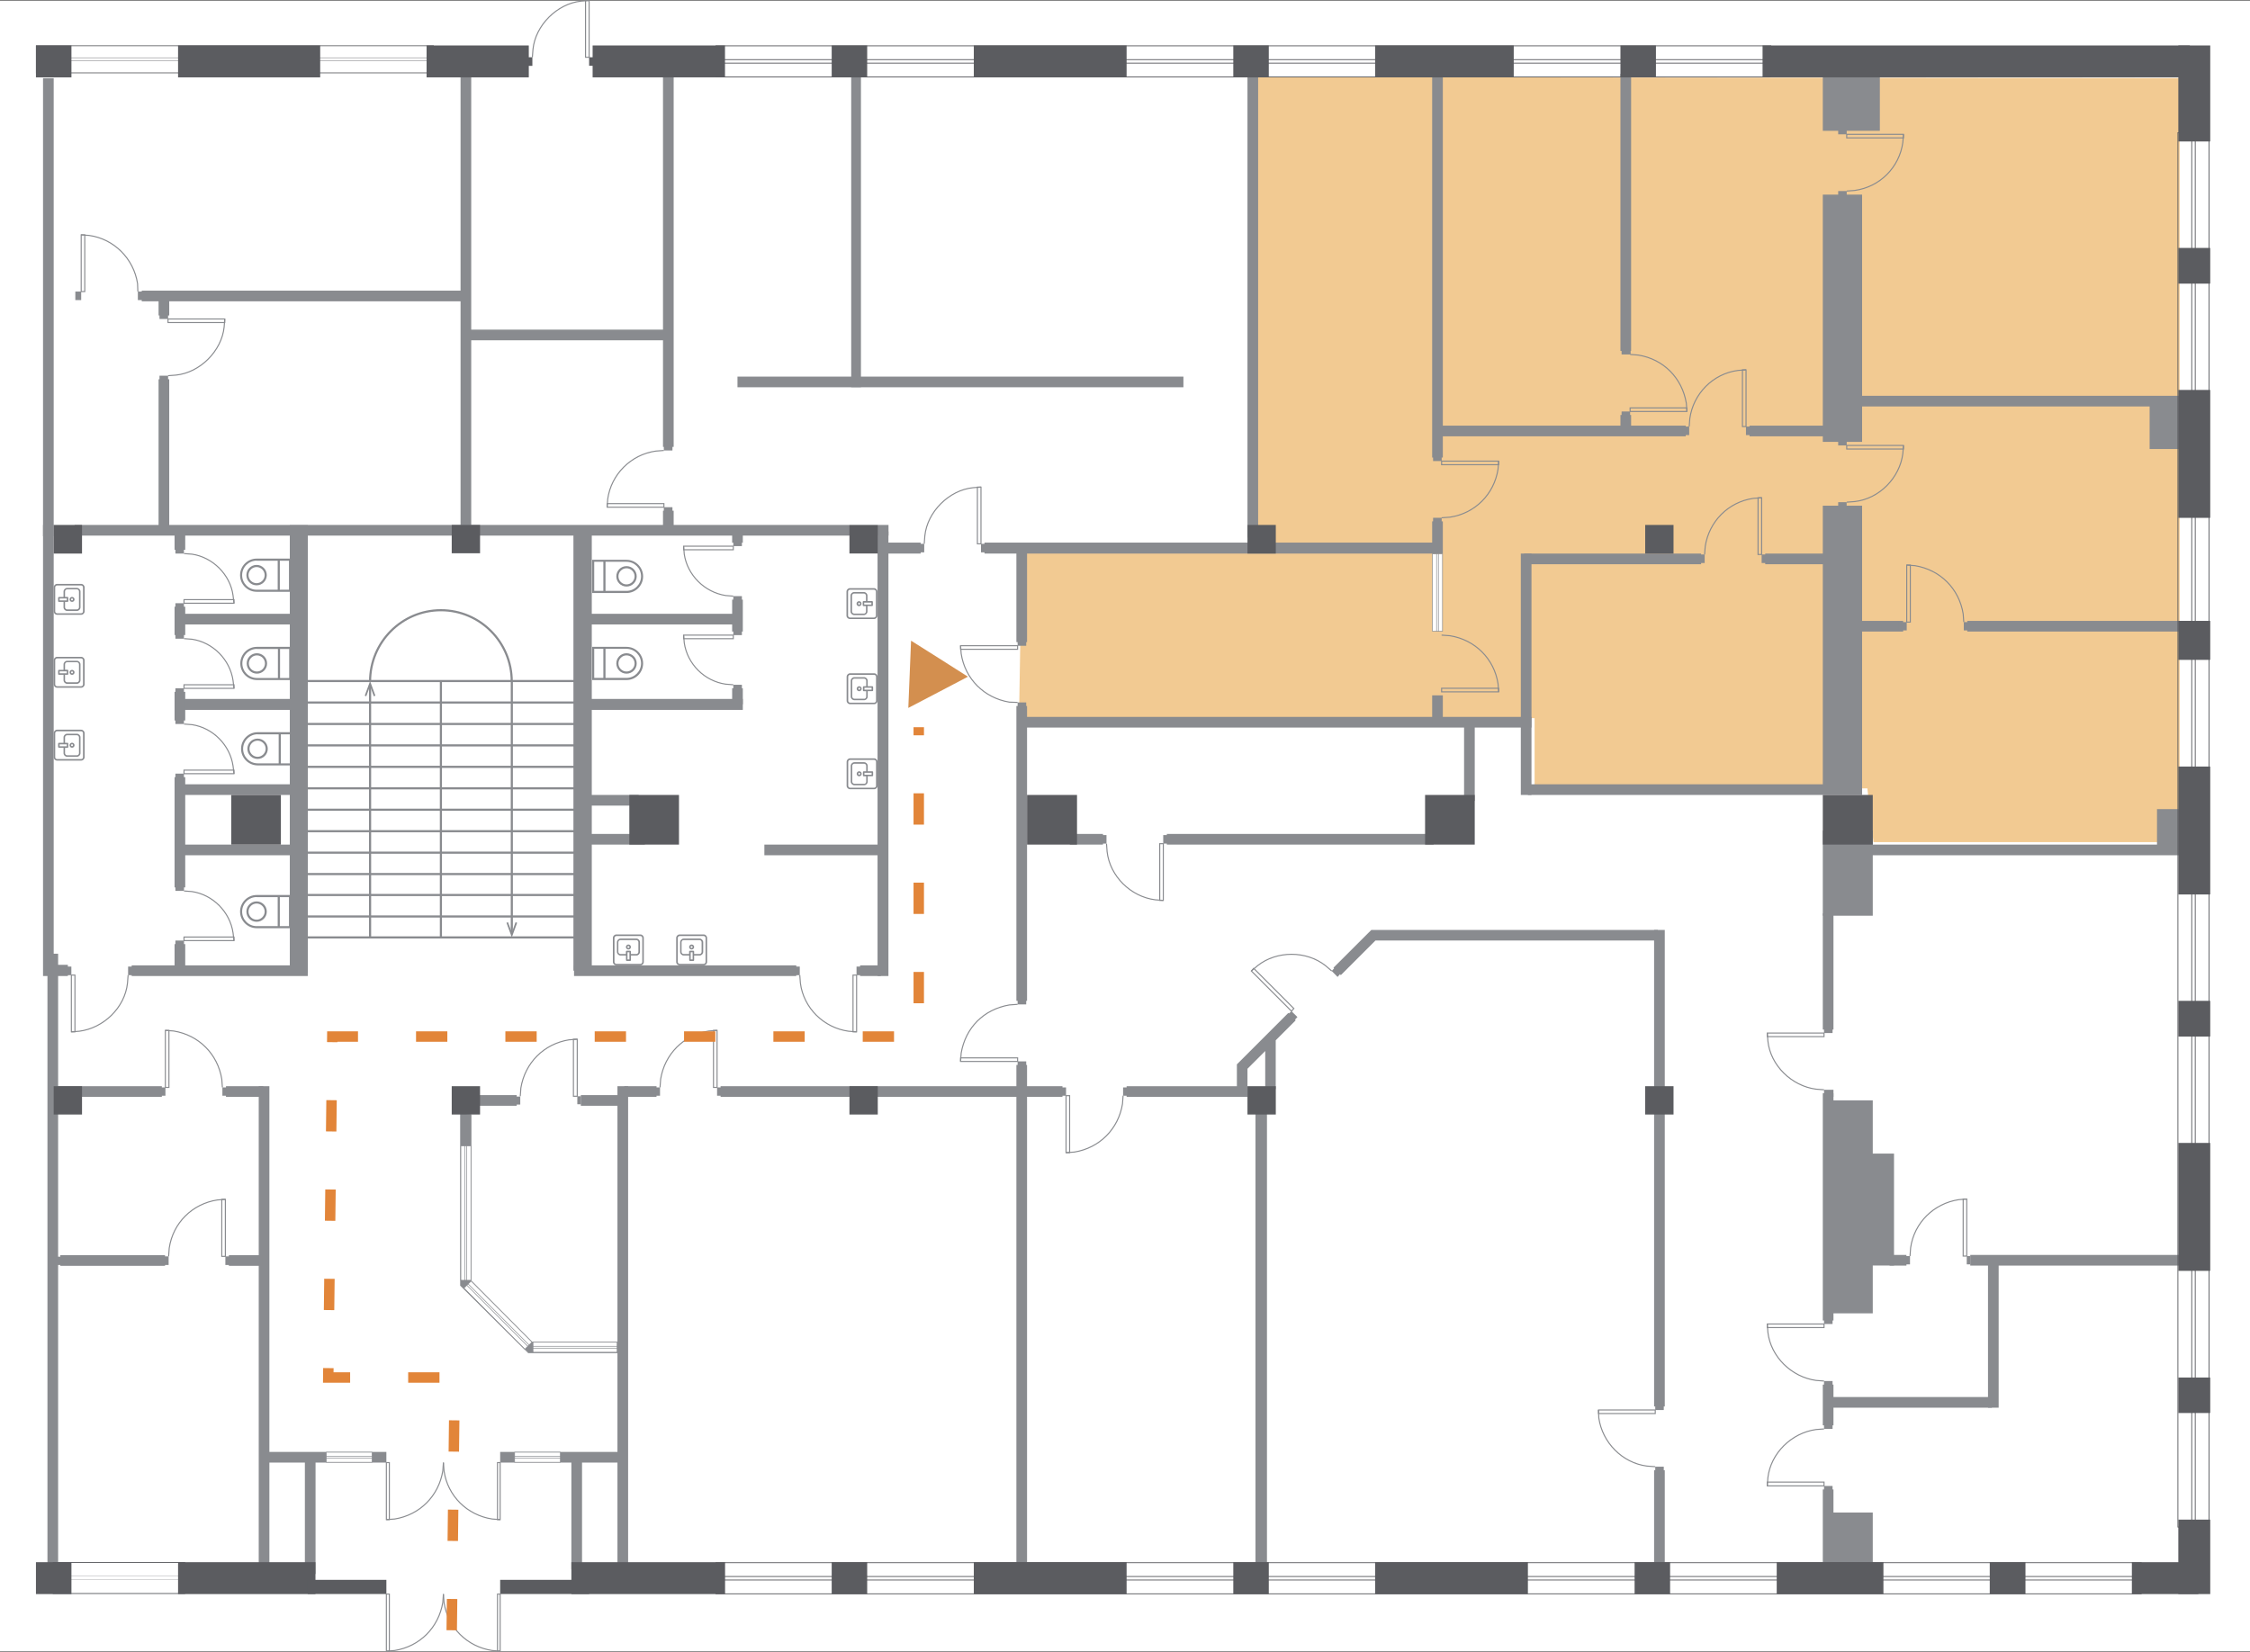 <?xml version="1.0" encoding="UTF-8"?>
<svg id="_Слой_1" data-name="Слой 1" xmlns="http://www.w3.org/2000/svg" viewBox="0 0 295.42 216.9">
  <rect x="0" y="0" width="295.42" height="216.9" fill="#333333" stroke="none"/>
  <defs>
    <style>
      .cls-1 {
        fill: #f2ca92;
      }

      .cls-2 {
        fill: #fff;
      }

      .cls-3 {
        stroke-width: .03px;
      }

      .cls-3, .cls-4, .cls-5 {
        stroke: #5b5c60;
      }

      .cls-3, .cls-4, .cls-5, .cls-6, .cls-7, .cls-8, .cls-9 {
        fill: none;
        stroke-miterlimit: 10;
      }

      .cls-10 {
        fill: #d38f4f;
      }

      .cls-4 {
        stroke-width: .11px;
      }

      .cls-5 {
        stroke-width: .05px;
      }

      .cls-6 {
        stroke-width: .08px;
      }

      .cls-6, .cls-8, .cls-9 {
        stroke: #898b8f;
      }

      .cls-7 {
        stroke: #e28539;
        stroke-dasharray: 0 0 4.11 7.62;
        stroke-width: 1.37px;
      }

      .cls-11 {
        fill: #898b8f;
      }

      .cls-8 {
        stroke-width: .28px;
      }

      .cls-12 {
        fill: #5b5c60;
      }

      .cls-9 {
        stroke-width: .14px;
      }
    </style>
  </defs>
  <rect class="cls-2" y=".07" width="295.42" height="216.77"/>
  <g>
    <polygon class="cls-1" points="133.78 95.25 201.49 94.31 201.49 103.52 245.18 103.54 245.98 110.6 286.18 110.6 286.18 10.26 164.59 10.12 164.67 72.12 134.17 71.86 133.78 95.25"/>
    <path class="cls-11" d="M112.81,90.12c-.18,0-.33,.15-.33,.33s.15,.33,.33,.33,.33-.15,.33-.33-.15-.33-.33-.33m0,.45c-.07,0-.12-.06-.12-.12s.05-.13,.12-.13,.13,.05,.13,.13-.05,.12-.13,.12"/>
    <path class="cls-11" d="M114.64,90.69h0v-.47c0-.05-.05-.1-.1-.1h-.61v-.71c0-.26-.22-.48-.48-.48h-1.27c-.26,0-.48,.22-.48,.48v2.07c0,.26,.22,.48,.48,.48h1.27c.26,0,.48-.22,.48-.48v-.71h.61c.05,0,.1-.04,.1-.09m-1.14-.36h.94v.25h-.94v-.25Zm-.05,1.44h-1.27c-.15,0-.28-.12-.28-.28v-2.07c0-.15,.12-.28,.28-.28h1.27c.15,0,.28,.12,.28,.28v.71h-.33c-.05,0-.1,.05-.1,.1v.46c0,.05,.05,.1,.1,.1h.33v.71c0,.15-.12,.28-.28,.28"/>
    <path class="cls-11" d="M115.22,88.88c0-.25-.2-.46-.45-.46h-3.15c-.25,0-.46,.21-.46,.46v3.15c0,.25,.21,.45,.46,.45h3.15c.25,0,.45-.2,.45-.45v-3.15Zm-.2,3.15c0,.14-.11,.25-.25,.25h-3.15c-.14,0-.25-.11-.25-.25v-3.15c0-.14,.11-.25,.25-.25h3.15c.14,0,.25,.11,.25,.25v3.15Z"/>
    <path class="cls-11" d="M112.79,78.95c-.18,0-.33,.15-.33,.33s.15,.33,.33,.33,.33-.15,.33-.33-.15-.33-.33-.33m0,.45c-.07,0-.12-.06-.12-.12s.05-.13,.12-.13,.13,.05,.13,.13-.05,.12-.13,.12"/>
    <path class="cls-11" d="M114.61,79.51h0v-.47c0-.05-.05-.1-.1-.1h-.61v-.71c0-.26-.22-.48-.48-.48h-1.27c-.26,0-.48,.22-.48,.48v2.07c0,.26,.22,.48,.48,.48h1.27c.26,0,.48-.22,.48-.48v-.71h.61c.05,0,.1-.04,.1-.09m-1.14-.36h.94v.25h-.94v-.25Zm-.05,1.44h-1.27c-.15,0-.28-.12-.28-.28v-2.07c0-.15,.12-.28,.28-.28h1.27c.15,0,.28,.12,.28,.28v.71h-.33c-.05,0-.1,.05-.1,.1v.46c0,.05,.05,.1,.1,.1h.33v.71c0,.15-.12,.28-.28,.28"/>
    <path class="cls-11" d="M115.2,77.7c0-.25-.2-.46-.45-.46h-3.15c-.25,0-.46,.21-.46,.46v3.15c0,.25,.21,.45,.46,.45h3.15c.25,0,.45-.2,.45-.45v-3.15Zm-.2,3.15c0,.14-.11,.25-.25,.25h-3.15c-.14,0-.25-.11-.25-.25v-3.15c0-.14,.11-.25,.25-.25h3.15c.14,0,.25,.11,.25,.25v3.15Z"/>
    <path class="cls-11" d="M112.81,101.29c-.18,0-.33,.15-.33,.33s.15,.33,.33,.33,.33-.15,.33-.33-.15-.33-.33-.33m0,.45c-.07,0-.12-.06-.12-.13s.05-.12,.12-.12,.13,.05,.13,.12-.05,.13-.13,.13"/>
    <path class="cls-11" d="M114.64,101.86h0v-.47c0-.05-.05-.1-.1-.1h-.61v-.71c0-.26-.22-.48-.48-.48h-1.27c-.26,0-.48,.22-.48,.48v2.07c0,.26,.22,.48,.48,.48h1.27c.26,0,.48-.22,.48-.48v-.71h.61c.05,0,.1-.04,.1-.09m-1.14-.36h.94v.25h-.94v-.25Zm-.05,1.44h-1.27c-.15,0-.28-.12-.28-.28v-2.07c0-.15,.12-.28,.28-.28h1.27c.15,0,.28,.12,.28,.28v.71h-.33c-.05,0-.1,.05-.1,.1v.46c0,.05,.05,.1,.1,.1h.33v.71c0,.15-.12,.28-.28,.28"/>
    <path class="cls-11" d="M115.22,100.05c0-.25-.2-.46-.45-.46h-3.15c-.25,0-.46,.21-.46,.46v3.15c0,.25,.21,.45,.46,.45h3.15c.25,0,.45-.2,.45-.45v-3.15Zm-.2,3.15c0,.14-.11,.25-.25,.25h-3.15c-.14,0-.25-.11-.25-.25v-3.15c0-.14,.11-.25,.25-.25h3.15c.14,0,.25,.11,.25,.25v3.15Z"/>
    <path class="cls-11" d="M82.26,89.31h-4.51v-4.36h4.51c1.2,0,2.18,.98,2.18,2.18s-.98,2.18-2.18,2.18m-4.24-.28h4.24c1.05,0,1.91-.86,1.91-1.91s-.86-1.91-1.91-1.91h-4.24v3.81Z"/>
    <path class="cls-11" d="M82.26,88.47c-.74,0-1.34-.6-1.34-1.34s.6-1.34,1.34-1.34,1.34,.6,1.34,1.34-.6,1.34-1.34,1.34m0-2.4c-.58,0-1.06,.48-1.06,1.06s.48,1.06,1.06,1.06,1.06-.48,1.06-1.06-.48-1.06-1.06-1.06"/>
    <rect class="cls-11" x="79.22" y="85.09" width=".28" height="4.09"/>
    <path class="cls-11" d="M82.26,77.88h-4.51v-4.36h4.51c1.2,0,2.18,.98,2.18,2.18s-.98,2.18-2.18,2.18m-4.24-.28h4.24c1.05,0,1.91-.85,1.91-1.91s-.86-1.91-1.91-1.91h-4.24v3.81Z"/>
    <path class="cls-11" d="M82.26,77.03c-.74,0-1.34-.6-1.34-1.34s.6-1.34,1.34-1.34,1.34,.6,1.34,1.34-.6,1.34-1.34,1.34m0-2.4c-.58,0-1.06,.48-1.06,1.06s.48,1.06,1.06,1.06,1.06-.48,1.06-1.06-.48-1.06-1.06-1.06"/>
    <rect class="cls-11" x="79.22" y="73.65" width=".28" height="4.09"/>
    <path class="cls-11" d="M38.21,77.72h-4.51c-1.2,0-2.18-.98-2.18-2.18s.98-2.18,2.18-2.18h4.51v4.36Zm-4.51-4.09c-1.05,0-1.91,.85-1.91,1.91s.85,1.91,1.91,1.91h4.24v-3.81h-4.24Z"/>
    <path class="cls-11" d="M33.69,76.87c-.74,0-1.34-.6-1.34-1.34s.6-1.34,1.34-1.34,1.34,.6,1.34,1.34-.6,1.34-1.34,1.34m0-2.4c-.58,0-1.06,.48-1.06,1.06s.48,1.06,1.06,1.06,1.06-.48,1.06-1.06-.48-1.06-1.06-1.06"/>
    <rect class="cls-11" x="36.46" y="73.49" width=".28" height="4.09"/>
    <path class="cls-11" d="M38.24,89.31h-4.51c-1.2,0-2.18-.98-2.18-2.18s.98-2.18,2.18-2.18h4.51v4.36Zm-4.51-4.09c-1.05,0-1.91,.86-1.91,1.91s.85,1.91,1.91,1.91h4.24v-3.81h-4.24Z"/>
    <path class="cls-11" d="M33.73,88.47c-.74,0-1.34-.6-1.34-1.34s.6-1.34,1.34-1.34,1.34,.6,1.34,1.34-.6,1.34-1.34,1.34m0-2.4c-.58,0-1.06,.48-1.06,1.06s.48,1.06,1.06,1.06,1.06-.48,1.06-1.06-.48-1.06-1.06-1.06"/>
    <rect class="cls-11" x="36.49" y="85.09" width=".28" height="4.09"/>
    <path class="cls-11" d="M38.21,121.9h-4.51c-1.2,0-2.18-.98-2.18-2.18s.98-2.18,2.18-2.18h4.51v4.36Zm-4.51-4.09c-1.05,0-1.91,.86-1.91,1.91s.85,1.91,1.91,1.91h4.24v-3.81h-4.24Z"/>
    <path class="cls-11" d="M33.69,121.06c-.74,0-1.34-.6-1.34-1.34s.6-1.34,1.34-1.34,1.34,.6,1.34,1.34-.6,1.34-1.34,1.34m0-2.4c-.58,0-1.06,.48-1.06,1.06s.48,1.06,1.06,1.06,1.06-.48,1.06-1.06-.48-1.06-1.06-1.06"/>
    <rect class="cls-11" x="36.46" y="117.68" width=".28" height="4.09"/>
    <path class="cls-11" d="M38.34,100.52h-4.51c-1.2,0-2.18-.98-2.18-2.18s.98-2.18,2.18-2.18h4.51v4.36Zm-4.51-4.09c-1.05,0-1.91,.86-1.91,1.91s.85,1.91,1.91,1.91h4.24v-3.81h-4.24Z"/>
    <path class="cls-11" d="M33.82,99.67c-.74,0-1.34-.6-1.34-1.33s.6-1.34,1.34-1.34,1.34,.6,1.34,1.34-.6,1.33-1.34,1.33m0-2.4c-.58,0-1.06,.48-1.06,1.06s.48,1.06,1.06,1.06,1.06-.48,1.06-1.06-.48-1.06-1.06-1.06"/>
    <rect class="cls-11" x="36.59" y="96.29" width=".28" height="4.09"/>
    <path class="cls-11" d="M82.51,124.7c.18,0,.33-.15,.33-.33s-.15-.33-.33-.33-.33,.15-.33,.33,.15,.33,.33,.33m0-.2c-.07,0-.13-.05-.13-.13s.05-.12,.13-.12,.13,.05,.13,.12-.06,.13-.13,.13"/>
    <path class="cls-11" d="M82.75,126.2c.05,0,.09-.05,.09-.1v-.61h.71c.26,0,.48-.22,.48-.48v-1.27c0-.26-.22-.48-.48-.48h-2.07c-.26,0-.48,.22-.48,.48v1.27c0,.26,.22,.48,.48,.48h.71v.61c0,.05,.05,.1,.1,.1h.47Zm-.11-.2h-.25v-.94h.25v.94Zm.91-.71h-.71v-.33c0-.05-.05-.1-.1-.1h-.46c-.05,0-.1,.05-.1,.1v.33h-.71c-.15,0-.28-.12-.28-.28v-1.27c0-.15,.12-.28,.28-.28h2.07c.15,0,.28,.12,.28,.28v1.27c0,.15-.12,.28-.28,.28"/>
    <path class="cls-11" d="M84.08,126.78c.25,0,.45-.2,.45-.45v-3.15c0-.25-.2-.46-.45-.46h-3.15c-.25,0-.46,.21-.46,.46v3.15c0,.25,.21,.45,.46,.45h3.15Zm0-.2h-3.15c-.14,0-.25-.11-.25-.25v-3.15c0-.14,.11-.25,.25-.25h3.15c.14,0,.25,.11,.25,.25v3.15c0,.14-.11,.25-.25,.25"/>
    <path class="cls-11" d="M90.81,124.7c.18,0,.33-.15,.33-.33s-.15-.33-.33-.33-.33,.15-.33,.33,.15,.33,.33,.33m0-.2c-.07,0-.13-.05-.13-.13s.05-.12,.13-.12,.13,.05,.13,.12-.06,.13-.13,.13"/>
    <path class="cls-11" d="M91.05,126.2c.05,0,.09-.05,.09-.1v-.61h.71c.26,0,.48-.22,.48-.48v-1.27c0-.26-.22-.48-.48-.48h-2.07c-.26,0-.48,.22-.48,.48v1.27c0,.26,.22,.48,.48,.48h.71v.61c0,.05,.05,.1,.1,.1h.47Zm-.11-.2h-.25v-.94h.25v.94Zm.91-.71h-.71v-.33c0-.05-.05-.1-.1-.1h-.46c-.05,0-.1,.05-.1,.1v.33h-.71c-.15,0-.28-.12-.28-.28v-1.27c0-.15,.12-.28,.28-.28h2.07c.15,0,.28,.12,.28,.28v1.27c0,.15-.12,.28-.28,.28"/>
    <path class="cls-11" d="M92.39,126.78c.25,0,.45-.2,.45-.45v-3.15c0-.25-.2-.46-.45-.46h-3.15c-.25,0-.46,.21-.46,.46v3.15c0,.25,.21,.45,.46,.45h3.15Zm0-.2h-3.15c-.14,0-.25-.11-.25-.25v-3.15c0-.14,.11-.25,.25-.25h3.15c.14,0,.25,.11,.25,.25v3.15c0,.14-.11,.25-.25,.25"/>
    <path class="cls-11" d="M9.13,88.3c0,.18,.15,.33,.33,.33s.33-.15,.33-.33-.15-.33-.33-.33-.33,.15-.33,.33m.2,0c0-.07,.05-.12,.13-.12s.12,.05,.12,.12-.06,.13-.12,.13-.13-.06-.13-.13"/>
    <path class="cls-11" d="M7.63,88.53c0,.05,.05,.09,.1,.09h.61v.71c0,.26,.22,.48,.48,.48h1.27c.26,0,.48-.22,.48-.48v-2.07c0-.26-.22-.48-.48-.48h-1.27c-.26,0-.48,.22-.48,.48v.71h-.61c-.05,0-.1,.05-.1,.1v.46h0Zm.2-.36h.94v.25h-.94v-.25Zm.71,1.16v-.71h.33c.05,0,.1-.05,.1-.1v-.46c0-.05-.05-.1-.1-.1h-.33v-.71c0-.15,.12-.28,.28-.28h1.27c.15,0,.28,.12,.28,.28v2.07c0,.15-.12,.28-.28,.28h-1.27c-.15,0-.28-.12-.28-.28"/>
    <path class="cls-11" d="M7.05,89.87c0,.25,.2,.45,.45,.45h3.15c.25,0,.46-.2,.46-.45v-3.15c0-.25-.21-.46-.46-.46h-3.15c-.25,0-.45,.21-.45,.46v3.15Zm.2,0v-3.15c0-.14,.11-.25,.25-.25h3.15c.14,0,.25,.11,.25,.25v3.15c0,.14-.11,.25-.25,.25h-3.15c-.14,0-.25-.11-.25-.25"/>
    <path class="cls-11" d="M9.13,78.72c0,.18,.15,.33,.33,.33s.33-.15,.33-.33-.15-.33-.33-.33-.33,.15-.33,.33m.2,0c0-.07,.05-.12,.13-.12s.12,.05,.12,.12-.06,.13-.12,.13-.13-.06-.13-.13"/>
    <path class="cls-11" d="M7.63,78.96c0,.05,.05,.09,.1,.09h.61v.71c0,.26,.22,.48,.48,.48h1.27c.26,0,.48-.22,.48-.48v-2.07c0-.26-.22-.48-.48-.48h-1.27c-.26,0-.48,.22-.48,.48v.71h-.61c-.05,0-.1,.05-.1,.1v.46h0Zm.2-.36h.94v.25h-.94v-.25Zm.71,1.16v-.71h.33c.05,0,.1-.05,.1-.1v-.46c0-.05-.05-.1-.1-.1h-.33v-.71c0-.15,.12-.28,.28-.28h1.27c.15,0,.28,.12,.28,.28v2.07c0,.15-.12,.28-.28,.28h-1.27c-.15,0-.28-.12-.28-.28"/>
    <path class="cls-11" d="M7.05,80.29c0,.25,.2,.45,.45,.45h3.15c.25,0,.46-.2,.46-.45v-3.15c0-.25-.21-.46-.46-.46h-3.15c-.25,0-.45,.21-.45,.46v3.15Zm.2,0v-3.15c0-.14,.11-.25,.25-.25h3.15c.14,0,.25,.11,.25,.25v3.15c0,.14-.11,.25-.25,.25h-3.15c-.14,0-.25-.11-.25-.25"/>
    <path class="cls-11" d="M9.13,97.87c0,.18,.15,.33,.33,.33s.33-.15,.33-.33-.15-.33-.33-.33-.33,.15-.33,.33m.2,0c0-.07,.05-.13,.13-.13s.12,.05,.12,.13-.06,.12-.12,.12-.13-.06-.13-.12"/>
    <path class="cls-11" d="M7.63,98.11s.05,.09,.1,.09h.61v.71c0,.26,.22,.48,.48,.48h1.27c.26,0,.48-.22,.48-.48v-2.07c0-.26-.22-.48-.48-.48h-1.27c-.26,0-.48,.22-.48,.48v.71h-.61c-.05,0-.1,.05-.1,.1v.46h0Zm.2-.35h.94v.25h-.94v-.25Zm.71,1.16v-.71h.33c.05,0,.1-.05,.1-.1v-.46c0-.05-.05-.1-.1-.1h-.33v-.71c0-.15,.12-.28,.28-.28h1.27c.15,0,.28,.12,.28,.28v2.07c0,.15-.12,.28-.28,.28h-1.27c-.15,0-.28-.12-.28-.28"/>
    <path class="cls-11" d="M7.05,99.44c0,.25,.2,.45,.45,.45h3.15c.25,0,.46-.2,.46-.45v-3.15c0-.25-.21-.46-.46-.46h-3.15c-.25,0-.45,.21-.45,.46v3.15Zm.2,0v-3.15c0-.14,.11-.25,.25-.25h3.15c.14,0,.25,.11,.25,.25v3.15c0,.14-.11,.25-.25,.25h-3.15c-.14,0-.25-.11-.25-.25"/>
    <line class="cls-8" x1="40.38" y1="89.44" x2="75.4" y2="89.44"/>
    <line class="cls-8" x1="40.38" y1="92.26" x2="75.4" y2="92.26"/>
    <line class="cls-8" x1="40.38" y1="95.08" x2="75.4" y2="95.08"/>
    <line class="cls-8" x1="40.38" y1="97.89" x2="75.4" y2="97.89"/>
    <line class="cls-8" x1="40.38" y1="100.71" x2="75.4" y2="100.71"/>
    <line class="cls-8" x1="40.38" y1="103.53" x2="75.4" y2="103.53"/>
    <line class="cls-8" x1="40.38" y1="106.34" x2="75.4" y2="106.34"/>
    <line class="cls-8" x1="40.38" y1="109.16" x2="75.4" y2="109.16"/>
    <line class="cls-8" x1="40.38" y1="111.98" x2="75.4" y2="111.98"/>
    <line class="cls-8" x1="40.38" y1="114.79" x2="75.4" y2="114.79"/>
    <line class="cls-8" x1="40.38" y1="117.54" x2="75.4" y2="117.54"/>
    <line class="cls-8" x1="40.38" y1="120.36" x2="75.4" y2="120.36"/>
    <line class="cls-8" x1="40.38" y1="123.11" x2="75.4" y2="123.11"/>
    <line class="cls-8" x1="57.89" y1="89.44" x2="57.89" y2="123.11"/>
    <line class="cls-8" x1="48.59" y1="90.06" x2="48.59" y2="123.11"/>
    <polygon class="cls-11" points="47.89 91.36 48.09 91.44 48.59 90.09 49.08 91.44 49.29 91.36 48.59 89.44 47.89 91.36"/>
    <line class="cls-8" x1="67.2" y1="89.44" x2="67.2" y2="122.49"/>
    <polygon class="cls-11" points="66.5 121.19 66.7 121.11 67.2 122.47 67.69 121.11 67.9 121.19 67.2 123.11 66.5 121.19"/>
    <path class="cls-8" d="M48.59,89.5c0-5.17,4.17-9.36,9.3-9.36s9.3,4.19,9.3,9.36"/>
    <polygon class="cls-11" points="60.47 146.19 60.47 168.84 69.36 177.65 81.77 177.65 81.77 176.25 69.85 176.25 61.85 168.18 61.85 146.38 60.47 146.19"/>
    <polygon class="cls-6" points="60.47 146.19 60.47 168.84 69.36 177.65 81.77 177.65 81.77 176.25 69.85 176.25 61.85 168.18 61.85 146.38 60.47 146.19"/>
    <rect class="cls-11" x="65.67" y="190.68" width="16.1" height="1.4"/>
    <rect class="cls-11" x="34.67" y="190.68" width="16.06" height="1.4"/>
    <rect class="cls-11" x="164.84" y="145.41" width="1.51" height="60.68"/>
    <rect class="cls-11" x="133.45" y="139.86" width="1.4" height="66.85"/>
    <rect class="cls-11" x="81.07" y="142.65" width="1.4" height="64.06"/>
    <rect class="cls-11" x="75.02" y="191.38" width="1.4" height="14.7"/>
    <rect class="cls-11" x="40.03" y="191.15" width="1.4" height="15.56"/>
    <rect class="cls-11" x="33.97" y="142.65" width="1.4" height="63.43"/>
    <rect class="cls-11" x="7.92" y="164.84" width="13.75" height="1.4"/>
    <rect class="cls-11" x="6.23" y="125.25" width="1.4" height="80.72"/>
    <rect class="cls-2" x="188.08" y="72.74" width="1.32" height="10.16"/>
    <path class="cls-11" d="M189.36,82.86h-1.24v-10.08h1.24v10.08Zm.08-10.16h-1.4v10.24h1.4v-10.24Z"/>
    <line class="cls-6" x1="188.62" y1="82.94" x2="188.62" y2="72.7"/>
    <line class="cls-6" x1="188.86" y1="82.94" x2="188.86" y2="72.7"/>
    <rect class="cls-2" x="69.98" y="176.27" width="11.05" height="1.32"/>
    <path class="cls-11" d="M80.99,177.55h-10.97v-1.24h10.97v1.24Zm.08-1.32h-11.14v1.4h11.14v-1.4Z"/>
    <line class="cls-6" x1="69.94" y1="176.81" x2="81.07" y2="176.81"/>
    <line class="cls-6" x1="69.94" y1="177.05" x2="81.07" y2="177.05"/>
    <rect class="cls-2" x="60.51" y="150.49" width="1.32" height="17.65"/>
    <path class="cls-11" d="M61.79,168.1h-1.24v-17.57h1.24v17.57Zm.08-17.65h-1.4v17.73h1.4v-17.73Z"/>
    <line class="cls-6" x1="61.05" y1="168.18" x2="61.05" y2="150.45"/>
    <line class="cls-6" x1="61.29" y1="168.18" x2="61.29" y2="150.45"/>
    <rect class="cls-2" x="67.57" y="190.72" width="6.01" height="1.32"/>
    <path class="cls-11" d="M73.54,192h-5.93v-1.24h5.93v1.24Zm.08-1.32h-6.09v1.4h6.09v-1.4Z"/>
    <line class="cls-6" x1="67.53" y1="191.26" x2="73.62" y2="191.26"/>
    <line class="cls-6" x1="67.53" y1="191.51" x2="73.62" y2="191.51"/>
    <rect class="cls-2" x="42.84" y="190.72" width="6.01" height="1.32"/>
    <path class="cls-11" d="M48.81,192h-5.93v-1.24h5.93v1.24Zm.08-1.32h-6.09v1.4h6.09v-1.4Z"/>
    <line class="cls-6" x1="42.8" y1="191.26" x2="48.89" y2="191.26"/>
    <line class="cls-6" x1="42.8" y1="191.51" x2="48.89" y2="191.51"/>
    <rect class="cls-2" x="64.73" y="167.05" width="1.32" height="11.33" transform="translate(-102.87 96.57) rotate(-44.92)"/>
    <path class="cls-11" d="M61.85,168.3l7.94,7.96-.87,.87-7.94-7.96,.87-.87Zm0-.12l-.99,.99,8.06,8.08,.99-.99-8.06-8.08Z"/>
    <line class="cls-6" x1="61.44" y1="168.59" x2="69.5" y2="176.67"/>
    <line class="cls-6" x1="61.27" y1="168.76" x2="69.33" y2="176.84"/>
    <rect class="cls-11" x="30.05" y="164.84" width="4.42" height="1.4"/>
    <rect class="cls-11" x="29.67" y="142.65" width="4.9" height="1.4"/>
    <rect class="cls-11" x="7.48" y="142.65" width="13.77" height="1.4"/>
    <rect class="cls-11" x="17.29" y="126.78" width="23.12" height="1.4"/>
    <rect class="cls-11" x="22.92" y="123.99" width="1.4" height="3.78"/>
    <rect class="cls-11" x="38.05" y="68.97" width="2.37" height="58.8"/>
    <rect class="cls-11" x="5.65" y="68.94" width="1.4" height="59.24"/>
    <rect class="cls-11" x="6.35" y="126.71" width="2.56" height="1.47"/>
    <rect class="cls-11" x="22.92" y="102.07" width="1.4" height="14.47"/>
    <rect class="cls-11" x="23.8" y="110.92" width="15.17" height="1.4"/>
    <rect class="cls-11" x="23.8" y="103" width="14.85" height="1.4"/>
    <rect class="cls-11" x="22.92" y="90.86" width="1.4" height="3.76"/>
    <rect class="cls-11" x="24.16" y="91.79" width="14.49" height="1.44"/>
    <rect class="cls-11" x="22.92" y="79.68" width="1.4" height="3.72"/>
    <rect class="cls-11" x="23.98" y="80.61" width="14.42" height="1.4"/>
    <rect class="cls-11" x="9.8" y="68.94" width="106.86" height="1.4"/>
    <rect class="cls-11" x="115.22" y="69.79" width="1.43" height="58.39"/>
    <rect class="cls-11" x="112.93" y="126.78" width="2.73" height="1.4"/>
    <rect class="cls-11" x="75.37" y="126.78" width="29.18" height="1.4"/>
    <rect class="cls-11" x="100.36" y="110.92" width="15" height="1.4"/>
    <rect class="cls-11" x="75.29" y="69.98" width="2.41" height="57.5"/>
    <rect class="cls-11" x="76.9" y="109.52" width="7.77" height="1.4"/>
    <rect class="cls-11" x="76.69" y="104.4" width="7.17" height="1.4"/>
    <rect class="cls-11" x="77.04" y="91.79" width="20.49" height="1.44"/>
    <rect class="cls-11" x="96.13" y="90.39" width="1.4" height="2.11"/>
    <rect class="cls-11" x="77.27" y="80.61" width="19.92" height="1.4"/>
    <rect class="cls-11" x="96.13" y="78.75" width="1.4" height="4.19"/>
    <rect class="cls-11" x="163.79" y="9.7" width="1.4" height="60.89"/>
    <rect class="cls-11" x="188.04" y="9.28" width="1.4" height="50.81"/>
    <rect class="cls-11" x="212.76" y="9.7" width="1.4" height="36.39"/>
    <rect class="cls-11" x="239.33" y="9.28" width="7.49" height="7.9"/>
    <rect class="cls-11" x="239.33" y="25.56" width="5.16" height="32.47"/>
    <rect class="cls-11" x="243.98" y="51.98" width="43.25" height="1.4"/>
    <rect class="cls-11" x="188.97" y="55.9" width="32.36" height="1.4"/>
    <rect class="cls-11" x="229.71" y="55.9" width="10.28" height="1.4"/>
    <rect class="cls-11" x="212.76" y="54.5" width="1.4" height="2.08"/>
    <rect class="cls-11" x="188.04" y="68.47" width="1.4" height="4.23"/>
    <rect class="cls-11" x="129.26" y="71.26" width="59.25" height="1.44"/>
    <rect class="cls-11" x="133.45" y="72.54" width="1.4" height="11.79"/>
    <rect class="cls-11" x="133.45" y="92.72" width="1.4" height="38.72"/>
    <rect class="cls-11" x="140.47" y="109.52" width="4.35" height="1.4"/>
    <rect class="cls-11" x="153.2" y="109.52" width="35.03" height="1.4"/>
    <rect class="cls-11" x="134.15" y="94.15" width="66.93" height="1.4"/>
    <rect class="cls-11" x="192.23" y="95.2" width="1.4" height="9.99"/>
    <rect class="cls-11" x="188.04" y="91.32" width="1.4" height="3.88"/>
    <rect class="cls-11" x="199.68" y="72.7" width="1.4" height="31.7"/>
    <rect class="cls-11" x="200.61" y="103" width="43.88" height="1.4"/>
    <rect class="cls-11" x="200.11" y="72.7" width="23.24" height="1.4"/>
    <rect class="cls-11" x="231.77" y="72.7" width="9.23" height="1.4"/>
    <rect class="cls-11" x="239.33" y="66.41" width="5.16" height="37.55"/>
    <rect class="cls-11" x="243.33" y="81.54" width="6.55" height="1.4"/>
    <rect class="cls-11" x="258.3" y="81.54" width="29.56" height="1.4"/>
    <rect class="cls-11" x="239.33" y="109.07" width="6.56" height="11.19"/>
    <rect class="cls-11" x="244.02" y="110.92" width="44.62" height="1.4"/>
    <rect class="cls-11" x="283.21" y="106.26" width="3.35" height="5.35"/>
    <rect class="cls-11" x="239.33" y="119.96" width="1.4" height="15.25"/>
    <rect class="cls-11" x="239.33" y="143.58" width="1.4" height="29.84"/>
    <rect class="cls-11" x="240.26" y="144.51" width="5.63" height="27.97"/>
    <rect class="cls-11" x="245.12" y="151.5" width="3.56" height="14.7"/>
    <rect class="cls-11" x="248.1" y="164.81" width="2.21" height="1.4"/>
    <rect class="cls-11" x="258.69" y="164.81" width="27.82" height="1.4"/>
    <rect class="cls-11" x="261.02" y="165.75" width="1.4" height="19.12"/>
    <rect class="cls-11" x="239.33" y="181.84" width="1.4" height="5.35"/>
    <rect class="cls-11" x="240.26" y="183.47" width="21.27" height="1.4"/>
    <rect class="cls-11" x="239.33" y="195.61" width="1.4" height="9.97"/>
    <rect class="cls-11" x="240.26" y="198.64" width="5.63" height="6.94"/>
    <rect class="cls-11" x="217.18" y="193.09" width="1.4" height="12.72"/>
    <rect class="cls-11" x="217.18" y="122.13" width="1.4" height="62.58"/>
    <polygon class="cls-11" points="217.67 123.52 180.59 123.52 176.05 128.06 175.08 127.09 180.05 122.13 217.67 122.13 217.67 123.52"/>
    <polygon class="cls-11" points="170.12 134 167.5 136.62 167.5 143.04 166.12 143.04 166.12 138.03 163.79 140.36 163.79 144.05 147.92 144.05 147.92 142.65 162.4 142.65 162.4 139.78 169.15 133.03 170.12 134"/>
    <rect class="cls-11" x="94.61" y="142.65" width="44.89" height="1.4"/>
    <rect class="cls-11" x="62.66" y="143.82" width="5.18" height="1.4"/>
    <rect class="cls-11" x="76.26" y="143.82" width="5.27" height="1.4"/>
    <rect class="cls-11" x="81.97" y="142.65" width="4.23" height="1.4"/>
    <rect class="cls-11" x="111.76" y="9.28" width="1.28" height="41.57"/>
    <rect class="cls-11" x="96.83" y="49.46" width="58.55" height="1.4"/>
    <rect class="cls-11" x="87.05" y="9.28" width="1.4" height="49.41"/>
    <rect class="cls-11" x="60.47" y="9.28" width="1.4" height="60.35"/>
    <rect class="cls-11" x="61.6" y="43.29" width="26.15" height="1.4"/>
    <rect class="cls-11" x="18.61" y="38.17" width="42.66" height="1.4"/>
    <rect class="cls-11" x="20.82" y="49.81" width="1.4" height="19.48"/>
    <rect class="cls-11" x="20.82" y="39.1" width="1.4" height="2.33"/>
    <rect class="cls-11" x="282.24" y="52.68" width="4.32" height="6.29"/>
    <rect class="cls-11" x="20.94" y="49.34" width="1.13" height=".71"/>
    <rect class="cls-11" x="20.94" y="41.25" width="1.13" height=".64"/>
    <rect class="cls-11" x="18.1" y="38.29" width=".84" height="1.12"/>
    <rect class="cls-11" x="9.89" y="38.29" width=".77" height="1.12"/>
    <rect class="cls-11" x="7.43" y="165.04" width=".71" height="1.09"/>
    <rect class="cls-11" x="67.69" y="144.01" width=".62" height="1.05"/>
    <rect class="cls-11" x="75.8" y="143.97" width=".47" height="1.05"/>
    <rect class="cls-11" x="94.15" y="142.81" width=".65" height="1.09"/>
    <rect class="cls-11" x="86.07" y="142.81" width=".59" height="1.09"/>
    <rect class="cls-11" x="112.46" y="126.94" width=".67" height="1.13"/>
    <rect class="cls-11" x="104.31" y="126.94" width=".7" height="1.13"/>
    <rect class="cls-11" x="133.61" y="139.39" width="1.13" height=".59"/>
    <rect class="cls-11" x="133.61" y="131.26" width="1.13" height=".65"/>
    <rect class="cls-11" x="139.38" y="142.81" width=".59" height="1.09"/>
    <rect class="cls-11" x="147.46" y="142.81" width=".81" height="1.09"/>
    <polygon class="cls-11" points="169.15 133.17 169.57 132.8 170.35 133.57 169.97 133.97 169.15 133.17"/>
    <polygon class="cls-11" points="174.85 127.52 175.24 127.09 175.97 127.91 175.62 128.3 174.85 127.52"/>
    <rect class="cls-11" x="152.73" y="109.67" width=".67" height="1.12"/>
    <rect class="cls-11" x="144.64" y="109.67" width=".64" height="1.12"/>
    <rect class="cls-11" x="133.61" y="92.25" width="1.13" height=".69"/>
    <rect class="cls-11" x="133.61" y="84.23" width="1.13" height=".58"/>
    <rect class="cls-11" x="128.8" y="71.42" width=".63" height="1.12"/>
    <rect class="cls-11" x="116.42" y="71.26" width="4.46" height="1.44"/>
    <rect class="cls-11" x="120.63" y="71.42" width=".72" height="1.12"/>
    <rect class="cls-11" x="96.13" y="70.12" width="1.4" height="1.15"/>
    <rect class="cls-11" x="96.28" y="71.09" width="1.13" height=".63"/>
    <rect class="cls-11" x="96.28" y="78.29" width="1.13" height=".58"/>
    <rect class="cls-11" x="96.28" y="82.7" width="1.13" height=".71"/>
    <rect class="cls-11" x="96.28" y="89.93" width="1.13" height=".52"/>
    <rect class="cls-11" x="87.05" y="67.07" width="1.4" height="2.13"/>
    <rect class="cls-11" x="87.16" y="66.61" width="1.13" height=".67"/>
    <rect class="cls-11" x="87.16" y="58.55" width="1.13" height=".61"/>
    <rect class="cls-11" x="29.59" y="165" width=".8" height="1.13"/>
    <rect class="cls-11" x="21.25" y="165" width=".89" height="1.13"/>
    <rect class="cls-11" x="29.2" y="142.81" width=".62" height="1.09"/>
    <rect class="cls-11" x="21" y="142.81" width=".72" height="1.09"/>
    <rect class="cls-11" x="16.82" y="126.94" width=".81" height="1.13"/>
    <rect class="cls-11" x="8.6" y="126.94" width=".77" height="1.13"/>
    <rect class="cls-11" x="23.03" y="123.52" width="1.13" height=".78"/>
    <rect class="cls-11" x="23.03" y="116.24" width="1.13" height=".76"/>
    <rect class="cls-11" x="257.84" y="81.7" width=".82" height="1.09"/>
    <rect class="cls-11" x="249.26" y="81.7" width="1.09" height="1.09"/>
    <rect class="cls-11" x="241.35" y="65.95" width="1.11" height=".85"/>
    <rect class="cls-11" x="241.35" y="57.65" width="1.12" height=".85"/>
    <rect class="cls-11" x="231.3" y="72.82" width=".78" height="1.12"/>
    <rect class="cls-11" x="222.69" y="72.82" width="1.13" height="1.12"/>
    <rect class="cls-11" x="229.24" y="56.02" width=".74" height="1.12"/>
    <rect class="cls-11" x="220.94" y="56.02" width=".85" height="1.12"/>
    <rect class="cls-11" x="212.91" y="45.59" width="1.19" height=".96"/>
    <rect class="cls-11" x="212.91" y="54.04" width="1.12" height=".9"/>
    <rect class="cls-11" x="188.16" y="68" width="1.13" height=".68"/>
    <rect class="cls-11" x="188.16" y="59.68" width="1.13" height=".87"/>
    <rect class="cls-11" x="241.35" y="25.09" width="1.12" height=".77"/>
    <rect class="cls-11" x="241.35" y="16.93" width="1.12" height=".71"/>
    <rect class="cls-11" x="239.49" y="143.12" width="1.24" height=".93"/>
    <rect class="cls-11" x="239.49" y="134.9" width="1.12" height=".77"/>
    <rect class="cls-11" x="250.13" y="164.96" width=".65" height="1.09"/>
    <rect class="cls-11" x="258.23" y="164.96" width=".47" height="1.09"/>
    <rect class="cls-11" x="239.49" y="181.37" width="1.12" height="6.29"/>
    <rect class="cls-11" x="239.49" y="172.95" width="1.12" height=".93"/>
    <rect class="cls-11" x="239.49" y="195.15" width="1.12" height=".88"/>
    <rect class="cls-11" x="217.33" y="192.62" width="1.12" height=".68"/>
    <rect class="cls-11" x="217.33" y="184.17" width="1.12" height="1.01"/>
    <rect class="cls-11" x="23.03" y="90.39" width="1.12" height="4.69"/>
    <rect class="cls-11" x="23.03" y="101.6" width="1.12" height=".93"/>
    <rect class="cls-11" x="23.03" y="79.22" width="1.12" height="4.66"/>
    <rect class="cls-11" x="22.92" y="70.17" width="1.4" height="2.03"/>
    <rect class="cls-11" x="23.03" y="71.96" width="1.12" height=".74"/>
    <path class="cls-9" d="M18.1,38.29l-.04-1.05c-.5-3.26-3.08-5.87-6.36-6.32l-1.05-.08"/>
    <rect class="cls-9" x="10.66" y="30.84" width=".47" height="7.45"/>
    <path class="cls-9" d="M22.06,49.34l1.05-.08c3.15-.32,6-3.17,6.32-6.32l.08-1.05"/>
    <rect class="cls-9" x="22.06" y="41.89" width="7.45" height=".47"/>
    <path class="cls-9" d="M69.9,7.52l.08-1.05c.32-3.15,3.17-6,6.32-6.32l1.05-.08"/>
    <rect class="cls-9" x="76.88" y=".07" width=".47" height="7.45"/>
    <path class="cls-9" d="M87.16,59.16l-1.05,.08c-3.27,.45-5.88,3.07-6.32,6.32l-.08,1.05"/>
    <rect class="cls-9" x="79.72" y="66.14" width="7.45" height=".47"/>
    <path class="cls-9" d="M121.35,71.42l.08-1.05c.32-3.15,3.17-6,6.32-6.32l1.05-.08"/>
    <rect class="cls-9" x="128.33" y="63.97" width=".47" height="7.45"/>
    <path class="cls-9" d="M133.61,92.25l-1.09-.04c-3.3-.55-5.81-3.04-6.32-6.36l-.08-1.05"/>
    <rect class="cls-9" x="126.12" y="84.8" width="7.49" height=".47"/>
    <path class="cls-9" d="M105.01,128.06l.08,1.05c.42,3.28,3.07,5.87,6.32,6.32l1.05,.08"/>
    <rect class="cls-9" x="112" y="128.06" width=".47" height="7.45"/>
    <path class="cls-9" d="M16.82,128.06l-.08,1.05c-.34,3.22-3.14,5.91-6.32,6.32l-1.05,.08"/>
    <rect class="cls-9" x="9.37" y="128.06" width=".47" height="7.45"/>
    <path class="cls-9" d="M24.16,117.01l1.05,.08c2.75,.41,4.99,2.68,5.39,5.43l.12,1.01"/>
    <rect class="cls-9" x="24.16" y="123.06" width="6.56" height=".47"/>
    <path class="cls-9" d="M58.22,209.35l.08,1.09c.49,3.31,3.03,5.82,6.32,6.32l1.05,.08"/>
    <path class="cls-9" d="M58.22,209.35l-.08,1.09c-.55,3.31-3.01,5.78-6.32,6.32l-1.09,.08"/>
    <rect class="cls-9" x="65.32" y="209.35" width=".35" height="7.49"/>
    <rect class="cls-9" x="50.73" y="209.35" width=".39" height="7.49"/>
    <path class="cls-9" d="M58.22,192.08l.08,1.09c.47,3.3,3.04,5.82,6.32,6.32l1.05,.08"/>
    <path class="cls-9" d="M58.22,192.08l-.08,1.09c-.54,3.3-3.02,5.79-6.32,6.32l-1.09,.08"/>
    <rect class="cls-9" x="65.32" y="192.08" width=".35" height="7.49"/>
    <rect class="cls-9" x="50.73" y="192.08" width=".39" height="7.49"/>
    <path class="cls-9" d="M68.31,143.97l.08-1.09c.54-3.3,3.02-5.79,6.32-6.32l1.09-.08"/>
    <rect class="cls-9" x="75.29" y="136.48" width=".5" height="7.49"/>
    <path class="cls-9" d="M29.2,142.81l-.08-1.09c-.54-3.3-3.02-5.79-6.32-6.32l-1.09-.08"/>
    <rect class="cls-9" x="21.71" y="135.32" width=".47" height="7.49"/>
    <path class="cls-9" d="M22.14,165l.08-1.09c.49-3.31,3.03-5.82,6.32-6.32l1.05-.08"/>
    <rect class="cls-9" x="29.12" y="157.51" width=".47" height="7.49"/>
    <path class="cls-9" d="M86.66,142.81l.08-1.09c.54-3.3,3.02-5.79,6.32-6.32l1.09-.08"/>
    <rect class="cls-9" x="93.68" y="135.32" width=".47" height="7.49"/>
    <path class="cls-9" d="M133.61,131.9l-1.09,.08c-3.36,.58-5.74,2.97-6.32,6.32l-.08,1.09"/>
    <rect class="cls-9" x="126.12" y="138.93" width="7.49" height=".47"/>
    <path class="cls-9" d="M147.46,143.89l-.08,1.09c-.54,3.3-3.02,5.79-6.32,6.32l-1.09,.08"/>
    <rect class="cls-9" x="139.97" y="143.89" width=".47" height="7.49"/>
    <path class="cls-9" d="M174.85,127.52l-.81-.7c-2.53-1.99-6.4-1.99-8.92,0l-.82,.7"/>
    <polygon class="cls-9" points="169.57 132.8 169.88 132.45 164.61 127.17 164.3 127.52 169.57 132.8"/>
    <path class="cls-9" d="M145.28,110.8l.08,1.05c.36,3.21,3.1,5.92,6.32,6.32l1.05,.08"/>
    <rect class="cls-9" x="152.27" y="110.8" width=".47" height="7.45"/>
    <path class="cls-9" d="M189.28,83.41l1.09,.08c3.29,.52,5.82,3.02,6.32,6.32l.08,1.05"/>
    <rect class="cls-9" x="189.28" y="90.39" width="7.49" height=".47"/>
    <path class="cls-9" d="M189.28,68l1.09-.08c3.31-.49,5.82-3.03,6.32-6.32l.08-1.05"/>
    <rect class="cls-9" x="189.28" y="60.56" width="7.49" height=".47"/>
    <path class="cls-9" d="M223.81,72.82l.08-1.05c.5-3.29,3.02-5.84,6.32-6.32l1.09-.08"/>
    <rect class="cls-9" x="230.83" y="65.37" width=".47" height="7.45"/>
    <path class="cls-9" d="M239.49,143.12l-1.05-.08c-3.18-.41-5.98-3.1-6.32-6.32l-.08-1.05"/>
    <rect class="cls-9" x="232.04" y="135.67" width="7.45" height=".47"/>
    <path class="cls-9" d="M250.78,164.96l.08-1.09c.47-3.3,3.04-5.82,6.32-6.32l1.05-.08"/>
    <rect class="cls-9" x="257.76" y="157.47" width=".47" height="7.49"/>
    <path class="cls-9" d="M239.49,181.37l-1.05-.08c-3.22-.45-5.94-3.1-6.32-6.32l-.08-1.09"/>
    <rect class="cls-9" x="232.04" y="173.88" width="7.45" height=".47"/>
    <path class="cls-9" d="M239.49,187.66l-1.05,.08c-3.22,.45-5.94,3.1-6.32,6.32l-.08,1.09"/>
    <rect class="cls-9" x="232.04" y="194.64" width="7.45" height=".5"/>
    <path class="cls-9" d="M217.33,192.62l-1.09-.08c-3.25-.42-5.85-3.09-6.32-6.32l-.04-1.05"/>
    <rect class="cls-9" x="209.88" y="185.17" width="7.45" height=".47"/>
    <path class="cls-9" d="M242.47,65.95l1.05-.08c3.21-.36,5.92-3.1,6.32-6.32l.08-1.05"/>
    <rect class="cls-9" x="242.47" y="58.5" width="7.45" height=".47"/>
    <path class="cls-9" d="M257.84,81.7l-.08-1.09c-.54-3.31-3.01-5.77-6.32-6.32l-1.09-.08"/>
    <rect class="cls-9" x="250.35" y="74.21" width=".47" height="7.49"/>
    <path class="cls-9" d="M242.47,25.09l1.05-.08c3.3-.45,5.87-3.03,6.32-6.32l.08-1.05"/>
    <rect class="cls-9" x="242.47" y="17.64" width="7.45" height=".47"/>
    <path class="cls-9" d="M221.79,56.02l.08-1.05c.45-3.26,3.04-5.9,6.32-6.32l1.05-.08"/>
    <rect class="cls-9" x="228.78" y="48.57" width=".47" height="7.45"/>
    <path class="cls-9" d="M214.04,46.55l1.05,.08c3.33,.53,5.77,3.02,6.32,6.32l.08,1.09"/>
    <rect class="cls-9" x="214.03" y="53.57" width="7.45" height=".47"/>
    <path class="cls-9" d="M96.28,89.93l-1.01-.08c-2.79-.41-5.02-2.64-5.43-5.43l-.08-1.01"/>
    <rect class="cls-9" x="89.76" y="83.41" width="6.52" height=".47"/>
    <path class="cls-9" d="M96.28,78.29l-1.01-.08c-2.76-.44-5.01-2.66-5.43-5.43l-.08-1.05"/>
    <rect class="cls-9" x="89.76" y="71.73" width="6.52" height=".47"/>
    <path class="cls-9" d="M24.16,95.09l1.05,.08c2.75,.41,4.99,2.68,5.39,5.43l.12,1.01"/>
    <rect class="cls-9" x="24.16" y="101.14" width="6.56" height=".47"/>
    <path class="cls-9" d="M24.16,83.87l1.05,.08c2.75,.41,4.99,2.68,5.39,5.43l.12,1.01"/>
    <rect class="cls-9" x="24.16" y="89.93" width="6.56" height=".47"/>
    <path class="cls-9" d="M24.16,72.7l1.05,.08c2.72,.39,5.03,2.7,5.39,5.43l.12,1.01"/>
    <rect class="cls-9" x="24.16" y="78.75" width="6.56" height=".47"/>
    <path class="cls-12" d="M281.09,209.26H94.06v-3.98h187.02v3.98Zm.11-4.09H93.95v4.2h187.24v-4.2Z"/>
    <line class="cls-4" x1="94.07" y1="207.04" x2="280.99" y2="207.04"/>
    <line class="cls-4" x1="94.07" y1="207.5" x2="280.99" y2="207.5"/>
    <path class="cls-12" d="M289.99,200.49h-3.98V17.47h3.98V200.49Zm.11-183.12h-4.2V200.6h4.2V17.36Z"/>
    <line class="cls-4" x1="288.23" y1="17.48" x2="288.23" y2="200.39"/>
    <line class="cls-4" x1="287.77" y1="17.48" x2="287.77" y2="200.39"/>
    <path class="cls-12" d="M56.94,9.52H4.74v-3.46H56.94v3.46Zm.03-3.56H4.72v3.66H56.96v-3.66Z"/>
    <line class="cls-5" x1="4.75" y1="7.58" x2="56.9" y2="7.58"/>
    <line class="cls-5" x1="4.75" y1="7.99" x2="56.9" y2="7.99"/>
    <path class="cls-12" d="M24.3,209.22H6.94v-3.96H24.3v3.96Zm.01-4.07H6.93v4.18H24.31v-4.18Z"/>
    <line class="cls-3" x1="6.94" y1="207.01" x2="24.29" y2="207.01"/>
    <line class="cls-3" x1="6.94" y1="207.47" x2="24.29" y2="207.47"/>
    <path class="cls-12" d="M232.45,10.05H94.06v-3.98H232.45v3.98Zm.11-4.09H93.95v4.2H232.56V5.96Z"/>
    <line class="cls-4" x1="94.04" y1="7.83" x2="232.4" y2="7.83"/>
    <line class="cls-4" x1="94.04" y1="8.29" x2="232.4" y2="8.29"/>
    <rect class="cls-12" x="286.01" y="51.21" width="4.19" height="16.8"/>
    <rect class="cls-12" x="286.01" y="100.67" width="4.19" height="16.8"/>
    <rect class="cls-12" x="286.01" y="131.44" width="4.19" height="4.69"/>
    <rect class="cls-12" x="286.01" y="32.56" width="4.19" height="4.69"/>
    <rect class="cls-12" x="286.01" y="150.1" width="4.19" height="16.8"/>
    <rect class="cls-12" x="286.01" y="180.91" width="4.19" height="4.66"/>
    <rect class="cls-12" x="286.01" y="199.57" width="4.19" height="9.78"/>
    <rect class="cls-12" x="279.91" y="205.16" width="8.73" height="4.19"/>
    <rect class="cls-12" x="286.01" y="5.97" width="4.19" height="12.61"/>
    <rect class="cls-12" x="231.42" y="5.97" width="56.1" height="4.19"/>
    <rect class="cls-12" x="212.76" y="5.97" width="4.66" height="4.19"/>
    <rect class="cls-12" x="180.55" y="5.97" width="18.2" height="4.19"/>
    <rect class="cls-12" x="161.93" y="5.97" width="4.66" height="4.19"/>
    <rect class="cls-12" x="127.86" y="5.97" width="20.06" height="4.19"/>
    <rect class="cls-12" x="109.2" y="5.97" width="4.66" height="4.19"/>
    <rect class="cls-12" x="77.81" y="5.97" width="17.38" height="4.19"/>
    <rect class="cls-12" x="56.01" y="5.97" width="13.42" height="4.19"/>
    <rect class="cls-12" x="23.38" y="5.97" width="18.66" height="4.19"/>
    <rect class="cls-12" x="4.72" y="5.97" width="4.66" height="4.19"/>
    <rect class="cls-12" x="4.72" y="205.16" width="4.66" height="4.19"/>
    <rect class="cls-12" x="23.38" y="205.16" width="18.04" height="4.19"/>
    <rect class="cls-12" x="40.41" y="207.48" width="10.32" height="1.86"/>
    <rect class="cls-12" x="75.02" y="205.16" width="20.18" height="4.19"/>
    <rect class="cls-12" x="65.67" y="207.48" width="11.68" height="1.86"/>
    <rect class="cls-12" x="109.2" y="205.16" width="4.66" height="4.19"/>
    <rect class="cls-12" x="127.86" y="205.16" width="20.06" height="4.19"/>
    <rect class="cls-12" x="161.93" y="205.16" width="4.66" height="4.19"/>
    <rect class="cls-12" x="180.55" y="205.16" width="20.06" height="4.19"/>
    <rect class="cls-12" x="214.62" y="205.16" width="4.66" height="4.19"/>
    <rect class="cls-12" x="233.28" y="205.16" width="14.01" height="4.19"/>
    <rect class="cls-12" x="261.25" y="205.16" width="4.69" height="4.19"/>
    <rect class="cls-12" x="134.85" y="104.4" width="6.56" height="6.52"/>
    <rect class="cls-12" x="187.11" y="104.4" width="6.52" height="6.52"/>
    <rect class="cls-12" x="82.63" y="104.4" width="6.52" height="6.52"/>
    <rect class="cls-12" x="30.36" y="104.4" width="6.52" height="6.52"/>
    <rect class="cls-12" x="7.05" y="68.94" width="3.72" height="3.76"/>
    <rect class="cls-12" x="59.31" y="68.94" width="3.72" height="3.72"/>
    <rect class="cls-12" x="111.53" y="68.97" width="3.72" height="3.72"/>
    <rect class="cls-12" x="163.79" y="68.94" width="3.72" height="3.76"/>
    <rect class="cls-12" x="216.01" y="68.94" width="3.72" height="3.76"/>
    <rect class="cls-12" x="239.33" y="104.4" width="6.56" height="6.52"/>
    <rect class="cls-12" x="216.01" y="142.65" width="3.72" height="3.72"/>
    <rect class="cls-12" x="163.79" y="142.65" width="3.72" height="3.72"/>
    <rect class="cls-12" x="111.53" y="142.65" width="3.72" height="3.72"/>
    <rect class="cls-12" x="59.31" y="142.65" width="3.72" height="3.72"/>
    <rect class="cls-12" x="7.05" y="142.65" width="3.72" height="3.72"/>
    <rect class="cls-12" x="286.01" y="81.54" width="4.19" height="5.12"/>
    <rect class="cls-12" x="77.35" y="7.52" width=".72" height="1.12"/>
    <rect class="cls-12" x="68.77" y="7.52" width="1.13" height="1.13"/>
    <polygon class="cls-10" points="127.09 88.87 123.18 90.92 119.26 92.97 119.44 88.56 119.62 84.14 123.36 86.5 127.09 88.87"/>
    <polyline class="cls-7" points="59.31 214.1 59.7 180.91 43.1 180.91 43.63 136.13 120.63 136.13 120.63 95.5"/>
    <polyline class="cls-11" points="7.05 10.27 7.05 70.43 5.65 70.43 5.65 10.27"/>
  </g>
</svg>